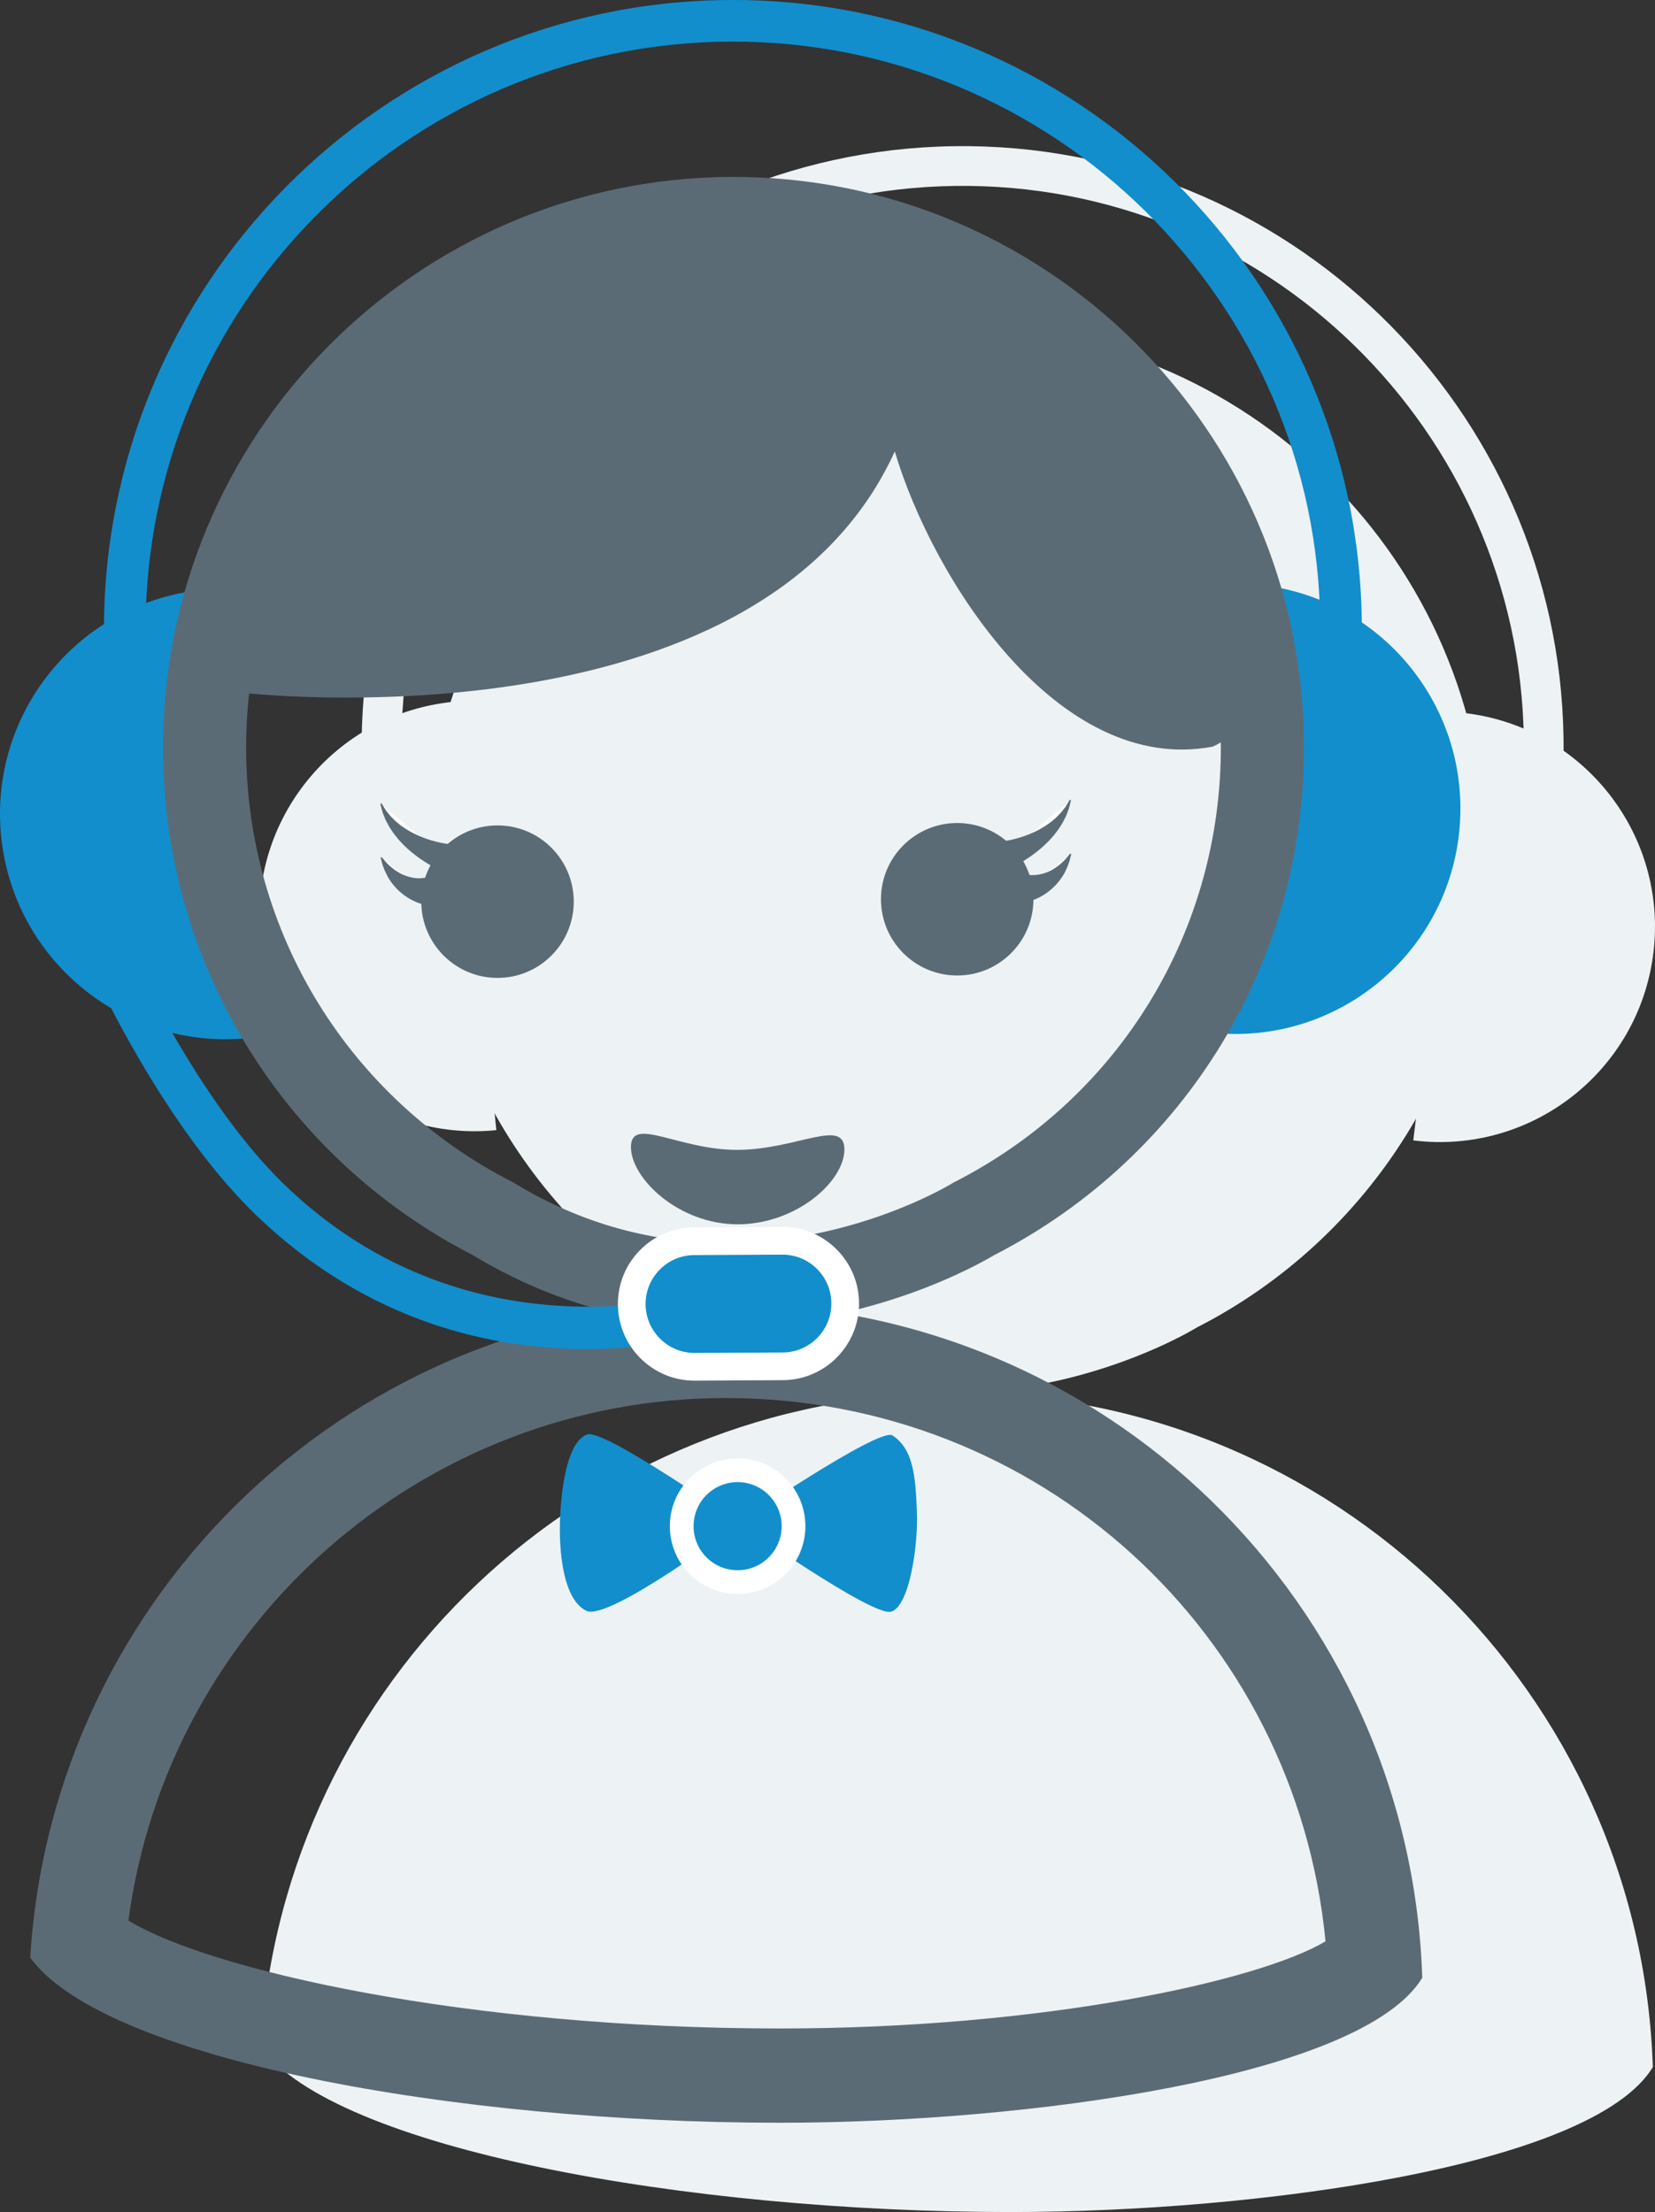 <?xml version="1.0" encoding="utf-8"?>
<!-- Generator: Adobe Illustrator 16.0.0, SVG Export Plug-In . SVG Version: 6.00 Build 0)  -->
<!DOCTYPE svg PUBLIC "-//W3C//DTD SVG 1.1//EN" "http://www.w3.org/Graphics/SVG/1.1/DTD/svg11.dtd">
<svg version="1.1" id="Layer_1" xmlns="http://www.w3.org/2000/svg" xmlns:xlink="http://www.w3.org/1999/xlink" x="0px" y="0px"
	 width="55.795px" height="74.566px" viewBox="0 0 55.795 74.566" style="enable-background:new 0 0 55.795 74.566;"
	 xml:space="preserve">
<rect x="0" y="0" width="55.795" height="74.566" fill="#333333" stroke="none"/>
<style type="text/css">
<![CDATA[
	.st1{fill:#128ECC;}
	.st2{display:inline;fill:#EDF2F4;}
	.st3{display:inline;fill:#EF3543;}
	.st4{fill:#EDF2F4;}
	.st5{display:inline;fill:none;stroke:#128ECC;stroke-width:0.438;stroke-linecap:round;stroke-linejoin:round;stroke-miterlimit:10;}
	.st6{fill:#5B6B75;}
	.st8{display:inline;fill:#FFFFFF;}
	.st10{fill:none;stroke:#000000;stroke-width:4.766;stroke-miterlimit:10;}
	.st11{fill:#FFFFFF;}
	.st15{fill:#128ECC;stroke:#FFFFFF;stroke-width:0.8;stroke-miterlimit:10;}
	.st17{fill:#128ECC;stroke:#FFFFFF;stroke-width:0.794;stroke-miterlimit:10;}
]]>
</style>
<g>
	
	<g>
		<path class="st4" d="M24.154,44.744c-5.746-2.938-9.692-8.899-9.729-15.797c-0.05-9.848,7.891-17.874,17.739-17.924
			c9.848-0.051,17.874,7.89,17.924,17.738c0.037,6.968-3.929,13.023-9.739,15.987C40.349,44.749,32.348,49.724,24.154,44.744z"/>
		<g>
			<g>
				<g>
					<path class="st4" d="M55.722,69.681c-0.41-12.618-10.762-22.723-23.48-22.723c-12.488,0-22.695,9.742-23.45,22.04
						c2.487,3.432,14.325,5.568,25.286,5.568C42.386,74.566,53.683,73.026,55.722,69.681z"/>
				</g>
			</g>
			<g>
				<path class="st6" d="M24.47,47.126c10.578,0,19.215,7.942,20.217,18.314c-2.224,1.33-9.506,2.938-18.382,2.938
					c-10.621,0-19.271-1.979-21.975-3.639C5.66,54.754,14.241,47.126,24.47,47.126 M24.47,43.948
					c-12.489,0-22.697,9.743-23.451,22.04c2.487,3.432,14.325,5.568,25.286,5.568c8.308,0,19.605-1.54,21.644-4.886
					C47.538,54.053,37.187,43.948,24.47,43.948L24.47,43.948z"/>
			</g>
		</g>
		<path class="st4" d="M15.271,23.658l1.462,14.438c-3.987,0.402-7.547-2.502-7.951-6.491C8.378,27.62,11.284,24.06,15.271,23.658z"
			/>
		<path class="st4" d="M49.431,24.042l-1.786,14.4c3.977,0.494,7.601-2.331,8.094-6.308C56.232,28.158,53.408,24.536,49.431,24.042z
			"/>
		<path class="st4" d="M52.681,26.36l-1.339-0.078c0.018-0.311,0.028-0.6,0.031-0.882c0.119-10.432-8.274-19.017-18.708-19.133
			c-10.433-0.116-19.016,8.273-19.134,18.706c-0.003,0.284,0.001,0.571,0.011,0.885l-1.338,0.046
			c-0.012-0.33-0.015-0.64-0.012-0.944C12.318,13.787,21.509,4.803,32.68,4.927c11.173,0.126,20.159,9.318,20.032,20.489
			C52.709,25.72,52.698,26.029,52.681,26.36z"/>
		<path class="st1" d="M6.704,19.897l1.778,15.081c-4.165,0.491-7.938-2.488-8.429-6.652C-0.438,24.163,2.54,20.389,6.704,19.897z"
			/>
		<path class="st1" d="M42.452,19.712l-1.62,15.098c4.168,0.448,7.912-2.569,8.359-6.738C49.639,23.902,46.622,20.159,42.452,19.712
			z"/>
		<path class="st6" d="M24.56,44.703c-3.063,0.016-5.964-0.79-8.619-2.393C9.534,39.014,5.533,32.5,5.496,25.297
			C5.44,14.692,14.023,6.02,24.628,5.964c10.606-0.056,19.28,8.527,19.333,19.132c0.038,7.296-3.967,13.889-10.458,17.221
			C32.992,42.622,29.375,44.677,24.56,44.703z M24.643,8.767C15.584,8.813,8.252,16.223,8.298,25.282
			c0.032,6.168,3.467,11.745,8.965,14.556c0.03,0.015,0.062,0.032,0.089,0.05c2.217,1.348,4.638,2.024,7.193,2.012
			c4.307-0.024,7.502-1.979,7.534-1.998c0.034-0.021,0.068-0.041,0.103-0.058c5.57-2.842,9.009-8.486,8.976-14.734
			C41.111,16.051,33.703,8.719,24.643,8.767z"/>
		<path class="st6" d="M8.172,23.353c0,0,17.375,2.012,21.994-8.135c1.27,4.276,5.494,10.939,10.721,9.95
			c5.049-2.322-1.418-18.409-16.252-18.098C9.801,7.382,4.735,21.425,7.86,23.277"/>
		<circle class="st6" cx="16.773" cy="30.394" r="2.57"/>
		<circle class="st6" cx="32.27" cy="30.313" r="2.57"/>
		<path class="st11" d="M33.937,28.808c0,0,1.672-0.458,2.142-1.823"/>
		<path class="st6" d="M33.808,28.358c0,0,0.01-0.001,0.029-0.003c0.015-0.002,0.037-0.005,0.074-0.011
			c0.068-0.01,0.17-0.03,0.292-0.062c0.122-0.031,0.265-0.073,0.412-0.129c0.149-0.056,0.304-0.125,0.455-0.21
			c0.073-0.044,0.151-0.083,0.217-0.133c0.069-0.049,0.14-0.095,0.2-0.149c0.063-0.051,0.124-0.103,0.174-0.158
			c0.052-0.055,0.105-0.104,0.144-0.156c0.041-0.053,0.079-0.101,0.113-0.145c0.029-0.046,0.052-0.086,0.073-0.12
			c0.041-0.068,0.064-0.106,0.064-0.106l0.002-0.003c0.006-0.012,0.022-0.016,0.034-0.008c0.009,0.006,0.013,0.018,0.011,0.028
			c0,0-0.011,0.045-0.031,0.123c-0.01,0.04-0.023,0.089-0.037,0.145c-0.021,0.055-0.044,0.115-0.07,0.183
			c-0.022,0.069-0.062,0.136-0.099,0.209c-0.035,0.077-0.083,0.15-0.133,0.228c-0.046,0.078-0.106,0.152-0.167,0.229
			c-0.057,0.079-0.127,0.146-0.193,0.223c-0.137,0.142-0.284,0.275-0.432,0.389c-0.146,0.116-0.291,0.212-0.42,0.293
			c-0.128,0.079-0.239,0.14-0.321,0.179c-0.041,0.021-0.078,0.037-0.104,0.05c-0.022,0.009-0.034,0.015-0.034,0.015L34.06,29.26
			c-0.237,0.106-0.519,0-0.626-0.238c-0.108-0.237-0.001-0.517,0.237-0.624C33.714,28.377,33.763,28.363,33.808,28.358z"/>
		<path class="st11" d="M34.593,29.933c0,0,0.983-0.005,1.496-1.137"/>
		<path class="st6" d="M34.583,29.466c-0.003,0.001,0.014,0.002,0.012,0.004c-0.002,0.004,0.011,0.008,0.029,0.012
			c0.035,0.007,0.092,0.017,0.166,0.017c0.146,0.005,0.354-0.029,0.555-0.115c0.101-0.045,0.198-0.104,0.288-0.166
			c0.086-0.065,0.167-0.133,0.229-0.198c0.068-0.063,0.113-0.125,0.149-0.167c0.035-0.041,0.056-0.065,0.056-0.065l0.001-0.002
			c0.009-0.011,0.024-0.013,0.036-0.003c0.007,0.006,0.01,0.016,0.007,0.025c0,0-0.007,0.03-0.021,0.084
			c-0.015,0.055-0.032,0.135-0.067,0.227c-0.031,0.094-0.08,0.199-0.138,0.315c-0.065,0.109-0.142,0.227-0.235,0.334
			c-0.187,0.219-0.433,0.4-0.646,0.498c-0.104,0.053-0.2,0.085-0.272,0.107c-0.035,0.009-0.065,0.018-0.096,0.021
			c-0.03,0.005-0.029,0.007-0.031,0.007c-0.257,0.006-0.472-0.198-0.478-0.456C34.121,29.686,34.325,29.473,34.583,29.466z"/>
		<path class="st11" d="M15.01,28.906c0,0-1.678-0.44-2.163-1.801"/>
		<path class="st6" d="M14.886,29.356c0,0-0.012-0.005-0.033-0.016c-0.027-0.011-0.065-0.026-0.103-0.046
			c-0.083-0.04-0.195-0.101-0.324-0.177c-0.128-0.079-0.275-0.174-0.422-0.288c-0.148-0.112-0.299-0.244-0.436-0.386
			c-0.067-0.073-0.138-0.141-0.195-0.221c-0.061-0.075-0.12-0.147-0.168-0.227c-0.052-0.076-0.1-0.148-0.136-0.225
			c-0.039-0.075-0.079-0.14-0.102-0.21c-0.026-0.065-0.051-0.127-0.072-0.182c-0.014-0.056-0.027-0.104-0.038-0.145
			c-0.021-0.078-0.032-0.123-0.032-0.123c-0.004-0.012,0.005-0.025,0.017-0.03c0.011-0.003,0.022,0.001,0.027,0.012l0.003,0.002
			c0,0,0.023,0.039,0.065,0.106c0.021,0.033,0.046,0.073,0.075,0.12c0.034,0.042,0.072,0.089,0.114,0.143
			c0.039,0.053,0.093,0.102,0.146,0.155c0.051,0.056,0.112,0.104,0.175,0.155c0.06,0.055,0.131,0.1,0.201,0.147
			c0.067,0.05,0.146,0.087,0.219,0.132c0.151,0.081,0.307,0.15,0.458,0.204c0.148,0.056,0.292,0.096,0.413,0.126
			c0.123,0.028,0.225,0.047,0.294,0.058c0.035,0.006,0.059,0.008,0.073,0.01c0.019,0.001,0.028,0.002,0.028,0.002
			c0.261,0.029,0.448,0.263,0.419,0.522c-0.029,0.259-0.263,0.447-0.522,0.418c-0.048-0.005-0.095-0.019-0.137-0.036L14.886,29.356z
			"/>
		<path class="st11" d="M14.364,30.039c0,0-0.985,0.004-1.507-1.121"/>
		<path class="st6" d="M14.358,30.505c-0.003,0-0.001-0.001-0.032-0.005s-0.06-0.013-0.096-0.022
			c-0.071-0.021-0.168-0.054-0.272-0.104c-0.213-0.095-0.462-0.273-0.651-0.49c-0.095-0.106-0.174-0.224-0.237-0.334
			c-0.06-0.113-0.11-0.219-0.142-0.313c-0.039-0.09-0.054-0.171-0.069-0.225c-0.016-0.054-0.023-0.083-0.023-0.083
			c-0.003-0.015,0.004-0.027,0.017-0.032c0.011-0.002,0.02,0.001,0.026,0.008l0.001,0.002c0,0,0.021,0.023,0.057,0.067
			c0.035,0.04,0.082,0.101,0.149,0.163c0.063,0.065,0.146,0.131,0.233,0.195c0.09,0.062,0.187,0.119,0.289,0.162
			c0.203,0.087,0.41,0.118,0.556,0.111c0.073-0.001,0.131-0.011,0.167-0.019c0.019-0.004,0.03-0.009,0.029-0.013
			c-0.002-0.001,0.015-0.003,0.012-0.003c0.258,0.003,0.465,0.216,0.461,0.474C14.827,30.304,14.615,30.509,14.358,30.505z"/>
		<path class="st1" d="M19.872,45.474c-3.15,0.016-7.436-0.829-11.272-4.548c-3.426-3.319-5.892-9.078-5.996-9.321l1.292-0.548
			c0.024,0.058,2.459,5.742,5.68,8.864c6.399,6.201,14.361,3.583,14.44,3.555l0.454,1.327
			C24.307,44.857,22.476,45.461,19.872,45.474z"/>
		<path class="st17" d="M28.496,43.929c0.005,1.171-0.938,2.123-2.107,2.128l-2.964,0.016c-1.169,0.007-2.122-0.936-2.128-2.104l0,0
			c-0.006-1.17,0.937-2.123,2.106-2.13l2.962-0.015C27.535,41.818,28.489,42.762,28.496,43.929L28.496,43.929z"/>
		<path class="st11" d="M26.391,46.524l-2.963,0.017c-1.425,0.008-2.59-1.147-2.597-2.57c-0.009-1.426,1.144-2.591,2.569-2.598
			l2.963-0.016c1.425-0.009,2.59,1.146,2.598,2.57C28.969,45.353,27.815,46.519,26.391,46.524z M23.405,42.308
			c-0.909,0.004-1.646,0.748-1.64,1.657c0.005,0.909,0.748,1.645,1.658,1.642l2.964-0.016c0.91-0.004,1.646-0.748,1.64-1.658
			c-0.003-0.91-0.747-1.646-1.657-1.641L23.405,42.308z"/>
		<path class="st6" d="M28.468,38.741c0.005,1.065-1.598,2.52-3.586,2.529c-1.987,0.01-3.606-1.536-3.611-2.602
			c-0.006-1.066,1.611,0.102,3.599,0.093C26.856,38.751,28.462,37.676,28.468,38.741z"/>
		<path class="st10" d="M45.19,22.054"/>
		<path class="st10" d="M4.235,22.267"/>
		<path class="st1" d="M45.892,22.081l-1.401-0.057c0.013-0.326,0.02-0.628,0.018-0.926C44.451,10.182,35.523,1.347,24.604,1.402
			C13.686,1.46,4.852,10.388,4.908,21.306c0.001,0.297,0.01,0.599,0.027,0.924l-1.4,0.072c-0.018-0.347-0.027-0.671-0.029-0.988
			C3.445,9.621,12.907,0.063,24.598,0C36.289-0.06,45.85,9.401,45.911,21.094C45.912,21.41,45.904,21.734,45.892,22.081z"/>
		<g>
			<path class="st1" d="M30.043,54.328c-0.62,0.187-5.134-3.001-5.134-3.001s4.646-3.167,5.167-2.947
				c0.73,0.464,0.787,1.429,0.835,2.563C30.96,52.076,30.664,54.144,30.043,54.328z"/>
			<path class="st1" d="M19.802,48.353c0.588-0.193,5.135,3.002,5.135,3.002s-4.406,3.311-5.167,2.945
				c-0.761-0.364-0.948-1.922-0.884-3.218C18.952,49.788,19.216,48.544,19.802,48.353z"/>
			<circle class="st15" cx="24.867" cy="51.446" r="1.885"/>
		</g>
	</g>
</g>
</svg>
